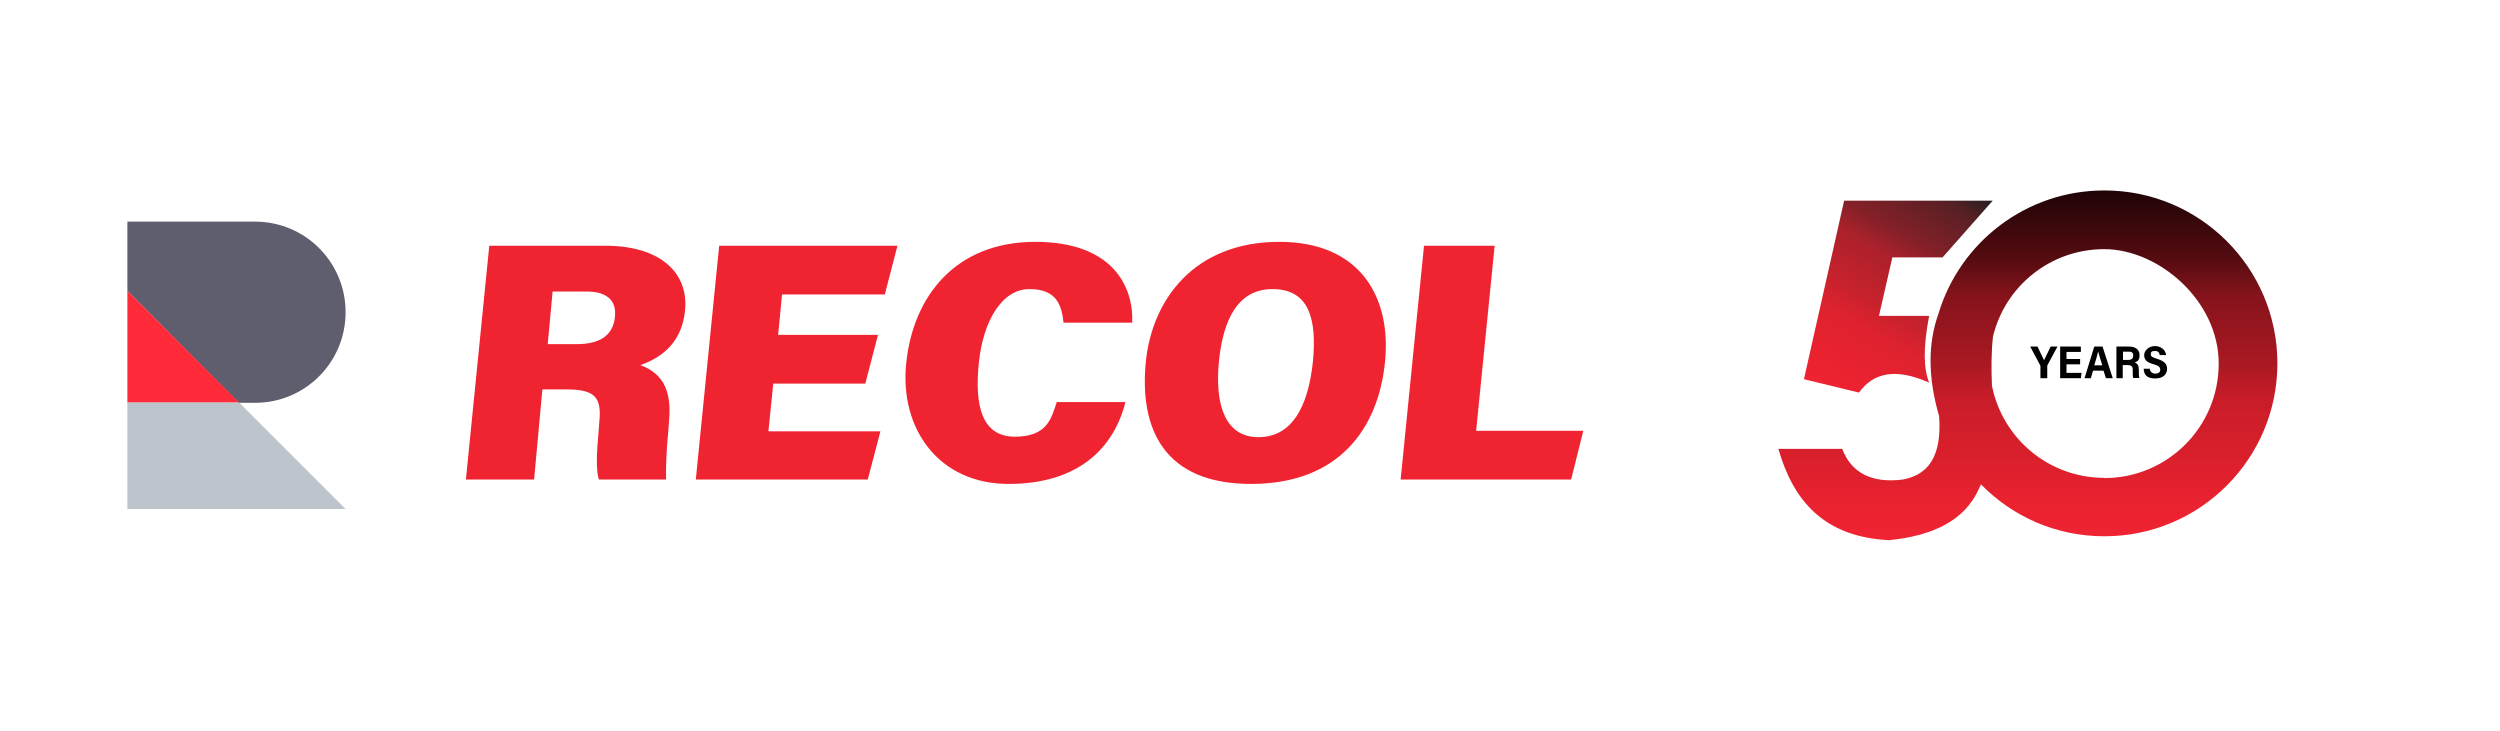 <svg xmlns="http://www.w3.org/2000/svg" xmlns:xlink="http://www.w3.org/1999/xlink" id="Layer_1" data-name="Layer 1" viewBox="0 0 1026.5 300"><defs><style>      .cls-1 {        fill: #f02331;      }      .cls-1, .cls-2, .cls-3, .cls-4, .cls-5, .cls-6, .cls-7 {        stroke-width: 0px;      }      .cls-1, .cls-3, .cls-5, .cls-7 {        fill-rule: evenodd;      }      .cls-2 {        fill: url(#linear-gradient);      }      .cls-3 {        fill: #5e5e6e;      }      .cls-4 {        fill: #000;      }      .cls-5 {        fill: #ff2b3a;      }      .cls-6 {        fill: url(#linear-gradient-2);      }      .cls-7 {        fill: #bdc4cb;      }    </style><linearGradient id="linear-gradient" x1="801.7" y1="72.8" x2="750.6" y2="161.4" gradientUnits="userSpaceOnUse"><stop offset="0" stop-color="#231f20"></stop><stop offset=".1" stop-color="#572024"></stop><stop offset=".3" stop-color="#852028"></stop><stop offset=".4" stop-color="#ab212b"></stop><stop offset=".6" stop-color="#c9222d"></stop><stop offset=".7" stop-color="#de222f"></stop><stop offset=".9" stop-color="#eb2230"></stop><stop offset="1" stop-color="#f02331"></stop></linearGradient><linearGradient id="linear-gradient-2" x1="832.6" y1="78.2" x2="832.6" y2="221.8" gradientUnits="userSpaceOnUse"><stop offset="0" stop-color="#000"></stop><stop offset="0" stop-color="#1f0406"></stop><stop offset=".2" stop-color="#560c11"></stop><stop offset=".3" stop-color="#85131b"></stop><stop offset=".5" stop-color="#ab1923"></stop><stop offset=".6" stop-color="#c91d29"></stop><stop offset=".8" stop-color="#de202d"></stop><stop offset=".9" stop-color="#eb2230"></stop><stop offset="1" stop-color="#f02331"></stop></linearGradient></defs><g><path class="cls-1" d="M525.3,99.3c33.6,0,46,23.2,43.4,49.2-2.8,28-19.4,50.2-55,50.2s-46-22.4-43.2-50.4c2.6-25,19.6-49,54.8-49h0ZM425.1,99.3c31.8,0,40.4,18.4,39.8,33.2h-28.2c-.8-7.2-2.8-13.8-14-13.8s-19,12.8-20.8,30.4c-1.8,17.8,1.4,30.2,14.8,30.2s15-7.6,17.2-14.2h28.2c-4.8,19-19.4,33.6-48,33.6s-44.8-22.6-42-49.6c2.8-27.4,20.2-49.8,53-49.8ZM613.7,100.9l-7.6,76h44l-5,20h-70l9.6-96h29ZM368.5,100.9l-5.2,20h-42.2l-1.6,16.6h41l-5.2,20h-37.8l-2,19.6h46l-5.2,19.8h-70.6l9.6-96s73.2,0,73.2,0ZM248.5,100.9c22.8,0,34.2,11.2,32.8,26.4-1.2,12.8-9,19.4-18.4,22.6,10.4,3.8,12.8,12,11.8,23l-.2,3c-.8,8-1.2,16.4-1,21h-27.6c-1.2-4-1-10,0-21.2l.2-2.8c1-10-2.2-13-13.4-13h-10l-3.4,37h-28l9.6-96s47.6,0,47.6,0ZM522.5,118.7c-13.8,0-20.2,11.8-22,29.6-1.8,18.4,2.8,31.2,16.2,31.2s20.4-11.8,22.4-31.2c1.6-17-1.4-29.6-16.6-29.6ZM240.9,119.7h-14l-2,21.6h12c8.6,0,14.8-3,15.6-11.2.8-7.4-4.2-10.4-11.6-10.4Z"></path><path class="cls-7" d="M98.1,165.2l43.8,43.8H52.3v-43.8h45.8Z"></path><path class="cls-3" d="M52.3,91h52.4c20.6,0,37.2,16.6,37.2,37.2s-16.6,37.2-37.2,37.2h-52.4,45.8l-45.8-46v-28.4Z"></path><path class="cls-5" d="M52.3,119.4l45.8,45.8h-45.8v-45.8Z"></path></g><g><g><path class="cls-2" d="M818.2,82.4l-20.6,23.3h-20.6l-5.5,24h20.6c-2.6,13.5-2.2,21.9,0,27.4-14.2-6.3-23.1-3.8-28.8,4.1l-22.6-5.5,16.5-73.3h61Z"></path><path class="cls-6" d="M864,78.2c-32.1,0-59.2,21.3-68,50.4-4.6,12.7-4.3,26.8.2,42.3,1.2,16.5-4.5,24.1-14.9,26-12.8,1.6-21.1-2.7-24.9-12.6h-26.2c6.1,21.3,18.7,36.2,45.5,37.5,17.7-1.8,30.9-7.9,36.8-21l.9-1.9c12.9,13.2,30.8,21.3,50.7,21.3,39.2,0,71-31.8,71-71s-31.8-71-71-71ZM864,196.2c-22.8,0-41.8-16.2-46.1-37.8-.3-6.9-.3-13.6.4-20.1,4.9-20.7,23.5-36,45.7-36s47,21,47,47-21,47-47,47Z"></path></g><g><path class="cls-4" d="M837.8,155.3v-4.9c0-.1,0-.3-.1-.4l-4.1-7.7h3c.9,2,2.1,4.4,2.7,5.6.9-1.8,1.8-3.8,2.7-5.6h2.8l-4.1,7.6c0,.1-.1.2-.1.4v5h-2.6Z"></path><path class="cls-4" d="M854.1,149.6h-5.6v3.5h6.2l-.3,2.2h-8.5v-13h8.5v2.2h-5.9v2.9h5.6v2.2Z"></path><path class="cls-4" d="M859.4,152.2l-.9,3.1h-2.6c.2-.5,3.8-12.4,4-13h3.4l4.2,13h-2.8l-1-3.1h-4.3ZM863.2,150c-.8-2.6-1.4-4.5-1.7-5.7h0c-.3,1.4-.9,3.5-1.6,5.7h3.3Z"></path><path class="cls-4" d="M871.6,149.9v5.4h-2.6v-13h5.3c2.4,0,4.2,1.2,4.2,3.5s-.9,2.6-2,3c1.3.5,1.7,1.5,1.7,3.1v.3c0,1.1,0,2.2.2,3h-2.5c-.2-.5-.2-1.4-.2-3v-.3c0-1.5-.5-2-2.2-2h-1.8ZM871.6,147.8h2c1.3,0,2.3-.3,2.3-1.8s-.9-1.6-1.9-1.6h-2.3v3.4Z"></path><path class="cls-4" d="M882.7,151.5c.2,1.2,1,1.9,2.3,1.9s2-.6,2-1.6-.7-1.7-2.6-2.2c-3-.8-4-1.9-4-3.8s1.9-3.7,4.4-3.7,4.4,1.6,4.6,3.7h-2.6c-.2-1-.6-1.7-2-1.7s-1.7.5-1.7,1.4.7,1.2,2.5,1.8c3.3,1,4.2,2.3,4.2,4.2s-1.4,3.9-4.8,3.9-4.7-1.4-4.8-4h2.6Z"></path></g></g></svg>